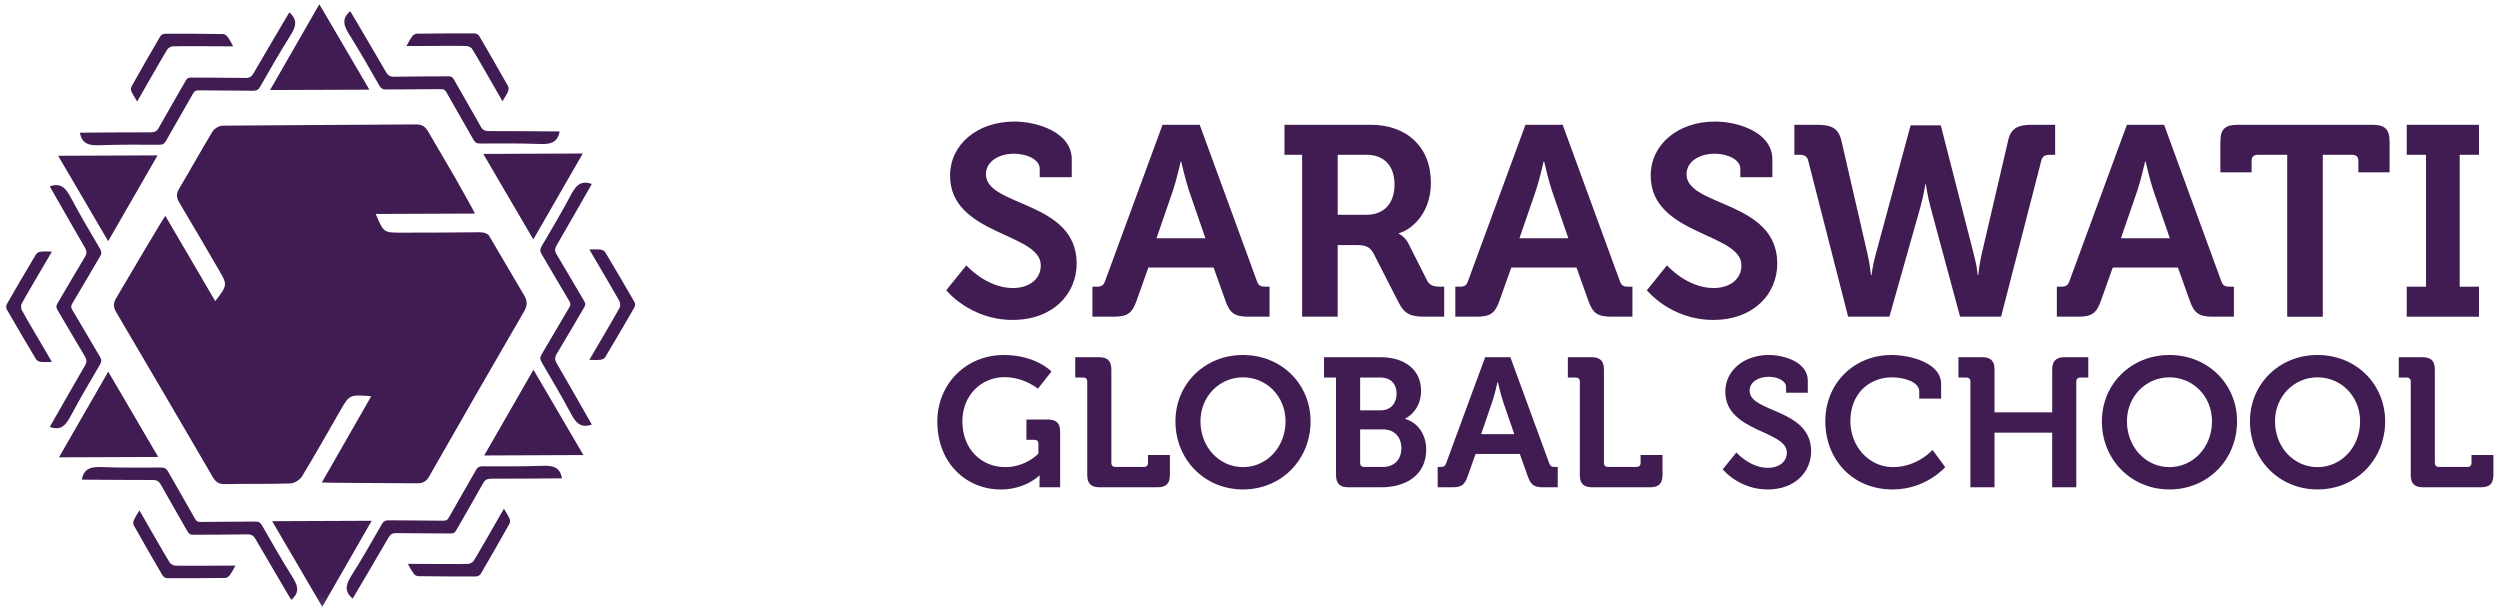 <svg xmlns="http://www.w3.org/2000/svg" width="233" height="57" viewBox="0 0 233 57" fill="none"><mask id="mask0_2585_50" style="mask-type:luminance" maskUnits="userSpaceOnUse" x="0" y="0" width="233" height="57"><path d="M233 0H0V56.874H233V0Z" fill="white"></path></mask><g mask="url(#mask0_2585_50)"><path d="M90.065 24.73C90.065 24.73 91.914 26.846 94.42 26.846C95.787 26.846 97.001 26.115 97.001 24.73C97.001 21.682 88.546 21.934 88.546 16.367C88.546 13.468 91.078 11.328 94.549 11.328C96.648 11.328 99.887 12.311 99.887 14.856V16.518H96.9V15.712C96.9 14.881 95.712 14.327 94.521 14.327C93.002 14.327 91.886 15.109 91.886 16.241C91.886 19.289 100.345 18.683 100.345 24.553C100.345 27.4 98.141 29.817 94.369 29.817C90.393 29.817 88.191 27.047 88.191 27.047L90.065 24.73Z" fill="#401C53"></path><path d="M101.813 26.718H102.219C102.65 26.718 102.851 26.618 103.005 26.164L108.348 11.631H111.814L117.131 26.164C117.281 26.618 117.484 26.718 117.917 26.718H118.322V29.515H116.347C115.081 29.515 114.622 29.189 114.22 28.055L113.106 24.932H107.03L105.917 28.055C105.512 29.189 105.081 29.515 103.815 29.515H101.813V26.718ZM112.345 22.209L110.801 17.726C110.471 16.744 110.09 15.056 110.09 15.056H110.04C110.04 15.056 109.661 16.744 109.331 17.726L107.785 22.209H112.345Z" fill="#401C53"></path><path d="M121.359 14.427H119.714V11.631H127.765C131.059 11.631 133.36 13.647 133.36 17.021C133.36 20.246 131.132 21.58 130.374 21.731V21.782C130.374 21.782 130.929 22.034 131.259 22.688L133.005 26.139C133.281 26.669 133.714 26.718 134.27 26.718H134.598V29.515H132.85C131.509 29.515 130.927 29.314 130.344 28.18L128.041 23.671C127.662 22.965 127.28 22.84 126.345 22.84H124.673V29.515H121.357V14.427H121.359ZM127.311 20.02C128.981 20.02 129.969 18.986 129.969 17.198C129.969 15.435 128.981 14.427 127.359 14.427H124.675V20.02H127.311Z" fill="#401C53"></path><path d="M135.639 26.718H136.045C136.475 26.718 136.68 26.618 136.83 26.164L142.172 11.631H145.641L150.957 26.164C151.11 26.618 151.312 26.718 151.742 26.718H152.144V29.515H150.171C148.905 29.515 148.449 29.189 148.044 28.055L146.93 24.932H140.853L139.739 28.055C139.334 29.189 138.904 29.515 137.636 29.515H135.635V26.718H135.639ZM146.17 22.209L144.625 17.726C144.298 16.744 143.918 15.056 143.918 15.056H143.865C143.865 15.056 143.484 16.744 143.156 17.726L141.612 22.209H146.17Z" fill="#401C53"></path><path d="M155.363 24.73C155.363 24.73 157.213 26.846 159.717 26.846C161.086 26.846 162.302 26.115 162.302 24.73C162.302 21.682 153.845 21.934 153.845 16.367C153.845 13.468 156.377 11.328 159.845 11.328C161.946 11.328 165.185 12.311 165.185 14.856V16.518H162.199V15.712C162.199 14.881 161.009 14.327 159.82 14.327C158.301 14.327 157.184 15.109 157.184 16.241C157.184 19.289 165.642 18.683 165.642 24.553C165.642 27.4 163.439 29.817 159.666 29.817C155.692 29.817 153.489 27.047 153.489 27.047L155.363 24.73Z" fill="#401C53"></path><path d="M168.527 14.981C168.427 14.553 168.148 14.427 167.718 14.427H167.235V11.631H169.386C170.652 11.631 171.336 11.934 171.615 13.091L174.069 23.745C174.296 24.753 174.373 25.636 174.373 25.636H174.424C174.424 25.636 174.525 24.779 174.806 23.745L178.071 11.68H180.881L183.97 23.745C184.248 24.779 184.325 25.636 184.325 25.636H184.375C184.375 25.636 184.45 24.753 184.679 23.745L187.16 13.091C187.413 11.931 188.096 11.631 189.364 11.631H191.54V14.427H191.056C190.602 14.427 190.349 14.553 190.246 14.981L186.502 29.515H182.68L179.945 19.389C179.64 18.255 179.489 17.172 179.489 17.172H179.438C179.438 17.172 179.285 18.23 178.955 19.389L176.094 29.515H172.246L168.527 14.981Z" fill="#401C53"></path><path d="M191.697 26.718H192.099C192.53 26.718 192.731 26.618 192.883 26.164L198.225 11.631H201.694L207.009 26.164C207.161 26.618 207.365 26.718 207.795 26.718H208.199V29.515H206.226C204.96 29.515 204.504 29.189 204.097 28.055L202.983 24.932H196.911L195.796 28.055C195.393 29.189 194.96 29.515 193.695 29.515H191.697V26.718ZM202.229 22.209L200.683 17.726C200.354 16.744 199.974 15.056 199.974 15.056H199.922C199.922 15.056 199.543 16.744 199.213 17.726L197.668 22.209H202.229Z" fill="#401C53"></path><path d="M213.165 14.427H210.407C210.052 14.427 209.849 14.628 209.849 14.981V16.064H206.938V13.244C206.938 12.059 207.341 11.631 208.559 11.631H221.09C222.305 11.631 222.71 12.059 222.71 13.244V16.064H219.799V14.981C219.799 14.628 219.6 14.427 219.244 14.427H216.485V29.517H213.168V14.427H213.165Z" fill="#401C53"></path><path d="M224.306 26.718H226.105V14.427H224.306V11.631H231.041V14.427H229.244V26.72H231.041V29.517H224.306V26.718Z" fill="#401C53"></path><path d="M93.553 33.085C96.537 33.085 97.999 34.622 97.999 34.622L96.731 36.227C96.731 36.227 95.459 35.15 93.606 35.15C91.495 35.15 89.694 36.807 89.694 39.265C89.694 41.914 91.513 43.535 93.692 43.535C95.631 43.535 96.78 42.272 96.78 42.272V41.368C96.78 41.11 96.644 40.992 96.403 40.992H95.662V39.098H97.635C98.459 39.098 98.805 39.44 98.805 40.242V45.416H96.881V44.834C96.881 44.579 96.899 44.323 96.899 44.323H96.866C96.866 44.323 95.562 45.62 93.279 45.62C90.087 45.62 87.359 43.197 87.359 39.287C87.359 35.799 90.02 33.085 93.553 33.085Z" fill="#401C53"></path><path d="M101.331 35.561C101.331 35.322 101.193 35.184 100.953 35.184H100.213V33.29H102.411C103.235 33.29 103.579 33.647 103.579 34.451V43.14C103.579 43.382 103.716 43.518 103.958 43.518H106.616C106.857 43.518 106.993 43.382 106.993 43.14V42.407H109.036V44.251C109.036 45.072 108.692 45.414 107.87 45.414H102.498C101.674 45.414 101.331 45.074 101.331 44.251V35.561Z" fill="#401C53"></path><path d="M115.847 33.085C119.434 33.085 122.145 35.799 122.145 39.265C122.145 42.834 119.432 45.616 115.847 45.616C112.263 45.616 109.551 42.832 109.551 39.265C109.551 35.799 112.261 33.085 115.847 33.085ZM115.847 43.535C118.046 43.535 119.813 41.69 119.813 39.265C119.813 36.943 118.046 35.168 115.847 35.168C113.653 35.168 111.883 36.944 111.883 39.265C111.883 41.692 113.653 43.535 115.847 43.535Z" fill="#401C53"></path><path d="M124.516 35.186H123.4V33.291H128.669C130.867 33.291 132.443 34.419 132.443 36.416C132.443 37.764 131.707 38.636 130.968 39.012V39.045C132.289 39.438 132.924 40.666 132.924 41.896C132.924 44.321 130.985 45.416 128.721 45.416H125.683C124.877 45.416 124.516 45.076 124.516 44.252V35.186ZM128.687 38.243C129.633 38.243 130.164 37.562 130.164 36.689C130.164 35.819 129.649 35.186 128.654 35.186H126.765V38.243H128.687ZM127.145 43.519H128.892C129.99 43.519 130.608 42.785 130.608 41.759C130.608 40.751 129.975 40.018 128.892 40.018H126.765V43.142C126.765 43.382 126.903 43.519 127.145 43.519Z" fill="#401C53"></path><path d="M133.99 43.519H134.264C134.555 43.519 134.693 43.451 134.793 43.142L138.418 33.291H140.766L144.375 43.142C144.477 43.451 144.615 43.519 144.908 43.519H145.18V45.416H143.842C142.98 45.416 142.674 45.194 142.4 44.423L141.645 42.305H137.527L136.771 44.423C136.496 45.192 136.204 45.416 135.348 45.416H133.992V43.519H133.99ZM141.132 40.462L140.084 37.422C139.862 36.756 139.603 35.612 139.603 35.612H139.569C139.569 35.612 139.313 36.756 139.087 37.422L138.042 40.462H141.132Z" fill="#401C53"></path><path d="M147.24 35.561C147.24 35.322 147.104 35.184 146.862 35.184H146.124V33.29H148.321C149.147 33.29 149.488 33.647 149.488 34.451V43.14C149.488 43.382 149.625 43.518 149.865 43.518H152.525C152.766 43.518 152.903 43.382 152.903 43.14V42.407H154.945V44.251C154.945 45.072 154.601 45.414 153.777 45.414H148.407C147.586 45.414 147.24 45.074 147.24 44.251V35.561Z" fill="#401C53"></path><path d="M161.83 42.17C161.83 42.17 163.082 43.604 164.781 43.604C165.709 43.604 166.534 43.109 166.534 42.17C166.534 40.104 160.798 40.275 160.798 36.501C160.798 34.537 162.518 33.085 164.868 33.085C166.29 33.085 168.487 33.751 168.487 35.475V36.603H166.463V36.056C166.463 35.492 165.656 35.117 164.848 35.117C163.821 35.117 163.062 35.646 163.062 36.414C163.062 38.479 168.796 38.071 168.796 42.05C168.796 43.979 167.302 45.618 164.745 45.618C162.052 45.618 160.558 43.742 160.558 43.742L161.83 42.17Z" fill="#401C53"></path><path d="M176.297 33.085C177.857 33.085 180.913 33.734 180.913 35.799V37.149H178.872V36.465C178.872 35.577 177.413 35.168 176.348 35.168C174.17 35.168 172.454 36.722 172.454 39.249C172.454 41.623 174.203 43.535 176.42 43.535C178.718 43.535 180.109 41.93 180.109 41.93L181.291 43.535C181.291 43.535 179.524 45.618 176.384 45.618C172.657 45.618 170.119 42.834 170.119 39.249C170.119 35.75 172.761 33.085 176.297 33.085Z" fill="#401C53"></path><path d="M183.644 35.561C183.644 35.322 183.506 35.184 183.265 35.184H182.528V33.29H184.724C185.548 33.29 185.892 33.647 185.892 34.451V38.428H191.264V34.451C191.264 33.647 191.623 33.29 192.431 33.29H194.628V35.184H193.888C193.65 35.184 193.511 35.322 193.511 35.561V45.414H191.262V40.325H185.89V45.414H183.642V35.561H183.644Z" fill="#401C53"></path><path d="M202.195 33.085C205.782 33.085 208.494 35.799 208.494 39.265C208.494 42.834 205.782 45.616 202.195 45.616C198.609 45.616 195.895 42.832 195.895 39.265C195.895 35.799 198.609 33.085 202.195 33.085ZM202.195 43.535C204.392 43.535 206.159 41.69 206.159 39.265C206.159 36.943 204.392 35.168 202.195 35.168C199.998 35.168 198.23 36.944 198.23 39.265C198.232 41.692 199.998 43.535 202.195 43.535Z" fill="#401C53"></path><path d="M215.995 33.085C219.583 33.085 222.296 35.799 222.296 39.265C222.296 42.834 219.583 45.616 215.995 45.616C212.408 45.616 209.696 42.832 209.696 39.265C209.696 35.799 212.408 33.085 215.995 33.085ZM215.995 43.535C218.194 43.535 219.961 41.69 219.961 39.265C219.961 36.943 218.194 35.168 215.995 35.168C213.797 35.168 212.031 36.944 212.031 39.265C212.031 41.692 213.797 43.535 215.995 43.535Z" fill="#401C53"></path><path d="M224.681 35.561C224.681 35.322 224.541 35.184 224.302 35.184H223.565V33.29H225.761C226.585 33.29 226.927 33.647 226.927 34.451V43.14C226.927 43.382 227.065 43.518 227.306 43.518H229.967C230.208 43.518 230.344 43.382 230.344 43.14V42.407H232.385V44.251C232.385 45.072 232.044 45.414 231.219 45.414H225.847C225.023 45.414 224.681 45.074 224.681 44.251V35.561Z" fill="#401C53"></path><path fill-rule="evenodd" clip-rule="evenodd" d="M25.363 48.574C26.932 51.254 28.466 53.875 30.034 56.552C31.565 53.889 33.084 51.248 34.642 48.536C31.523 48.548 28.476 48.562 25.363 48.574Z" fill="#401C53"></path><path fill-rule="evenodd" clip-rule="evenodd" d="M14.684 14.48C11.56 14.494 8.518 14.508 5.42 14.52C6.98 17.183 8.505 19.788 10.081 22.478C11.619 19.804 13.132 17.178 14.684 14.48Z" fill="#401C53"></path><path fill-rule="evenodd" clip-rule="evenodd" d="M54.313 14.306C51.197 14.319 48.145 14.331 45.041 14.345C46.605 17.015 48.139 19.635 49.706 22.315C51.24 19.645 52.761 17.004 54.313 14.306Z" fill="#401C53"></path><path fill-rule="evenodd" clip-rule="evenodd" d="M34.427 8.357C32.861 5.685 31.33 3.068 29.764 0.395C28.237 3.052 26.726 5.679 25.168 8.391C28.294 8.381 31.332 8.369 34.427 8.357Z" fill="#401C53"></path><path fill-rule="evenodd" clip-rule="evenodd" d="M10.089 34.64C8.566 37.287 7.059 39.908 5.497 42.624C8.625 42.612 11.657 42.6 14.744 42.588C13.187 39.93 11.659 37.322 10.089 34.64Z" fill="#401C53"></path><path fill-rule="evenodd" clip-rule="evenodd" d="M45.127 42.449C48.272 42.435 51.301 42.421 54.373 42.41C52.81 39.739 51.284 37.132 49.719 34.461C48.185 37.13 46.682 39.747 45.127 42.449Z" fill="#401C53"></path><path fill-rule="evenodd" clip-rule="evenodd" d="M51.892 33.871C51.714 33.565 51.677 33.333 51.874 33.003C52.747 31.563 53.581 30.099 54.442 28.652C54.507 28.544 54.538 28.45 54.544 28.358C54.542 28.261 54.507 28.167 54.442 28.057C53.581 26.611 52.747 25.147 51.874 23.706C51.675 23.378 51.714 23.144 51.892 22.84C52.956 21.01 54.001 19.169 55.052 17.334C55.092 17.269 55.121 17.2 55.151 17.143C54.054 16.75 53.612 17.402 53.172 18.234C52.32 19.837 51.388 21.398 50.472 22.965C50.32 23.227 50.318 23.412 50.47 23.669C51.339 25.131 52.184 26.605 53.059 28.063C53.124 28.171 53.154 28.265 53.164 28.358C53.154 28.446 53.124 28.542 53.059 28.648C52.184 30.107 51.339 31.582 50.47 33.044C50.318 33.3 50.32 33.486 50.472 33.746C51.388 35.314 52.319 36.876 53.172 38.478C53.612 39.309 54.054 39.961 55.151 39.57C55.119 39.515 55.09 39.446 55.052 39.382C53.999 37.542 52.955 35.701 51.892 33.871Z" fill="#401C53"></path><path fill-rule="evenodd" clip-rule="evenodd" d="M35.363 7.986C35.515 8.247 35.675 8.344 35.977 8.34C37.68 8.32 39.386 8.33 41.094 8.306C41.221 8.304 41.322 8.322 41.403 8.361C41.48 8.414 41.543 8.489 41.604 8.599C42.435 10.083 43.299 11.547 44.132 13.028C44.28 13.288 44.442 13.378 44.748 13.376C46.569 13.37 48.394 13.348 50.215 13.417C51.161 13.453 51.949 13.398 52.157 12.258C52.091 12.256 52.016 12.248 51.943 12.248C49.82 12.236 47.693 12.217 45.572 12.217C45.216 12.217 44.993 12.136 44.807 11.798C43.99 10.324 43.131 8.876 42.303 7.41C42.242 7.3 42.177 7.223 42.094 7.174C42.011 7.129 41.91 7.111 41.784 7.113C40.095 7.129 38.404 7.117 36.714 7.149C36.327 7.157 36.145 7.005 35.967 6.699C34.907 4.867 33.826 3.048 32.754 1.224C32.714 1.159 32.673 1.098 32.639 1.045C31.751 1.792 32.096 2.5 32.6 3.295C33.564 4.83 34.458 6.414 35.363 7.986Z" fill="#401C53"></path><path fill-rule="evenodd" clip-rule="evenodd" d="M9.383 13.531C11.202 13.465 13.027 13.486 14.85 13.49C15.152 13.492 15.318 13.4 15.464 13.14C16.298 11.661 17.161 10.195 17.994 8.713C18.056 8.603 18.121 8.528 18.196 8.477C18.281 8.438 18.378 8.418 18.506 8.42C20.211 8.444 21.917 8.434 23.623 8.456C23.922 8.458 24.084 8.363 24.234 8.102C25.14 6.53 26.033 4.946 27.003 3.411C27.508 2.614 27.854 1.908 26.965 1.161C26.93 1.213 26.888 1.275 26.851 1.34C25.778 3.164 24.698 4.985 23.637 6.817C23.459 7.121 23.278 7.273 22.891 7.265C21.2 7.233 19.509 7.247 17.819 7.229C17.692 7.227 17.596 7.245 17.509 7.288C17.428 7.34 17.363 7.416 17.303 7.526C16.472 8.99 15.615 10.44 14.797 11.914C14.611 12.252 14.388 12.333 14.033 12.333C11.909 12.331 9.784 12.35 7.661 12.364C7.586 12.366 7.513 12.37 7.448 12.374C7.649 13.512 8.437 13.569 9.383 13.531Z" fill="#401C53"></path><path fill-rule="evenodd" clip-rule="evenodd" d="M6.626 38.705C7.475 37.104 8.408 35.542 9.324 33.974C9.476 33.712 9.48 33.528 9.326 33.27C8.457 31.81 7.612 30.334 6.737 28.876C6.674 28.77 6.64 28.676 6.63 28.584C6.64 28.493 6.674 28.399 6.737 28.289C7.612 26.831 8.457 25.357 9.326 23.897C9.48 23.641 9.476 23.455 9.324 23.193C8.408 21.625 7.475 20.063 6.626 18.462C6.186 17.628 5.741 16.978 4.645 17.369C4.675 17.426 4.708 17.493 4.744 17.558C5.795 19.393 6.841 21.234 7.904 23.064C8.082 23.368 8.121 23.602 7.922 23.93C7.049 25.373 6.215 26.835 5.354 28.281C5.291 28.391 5.256 28.485 5.254 28.58C5.256 28.674 5.291 28.768 5.354 28.876C6.215 30.325 7.049 31.788 7.922 33.229C8.121 33.557 8.082 33.791 7.904 34.095C6.841 35.925 5.795 37.766 4.744 39.602C4.708 39.666 4.675 39.735 4.645 39.79C5.741 40.189 6.186 39.538 6.626 38.705Z" fill="#401C53"></path><path fill-rule="evenodd" clip-rule="evenodd" d="M24.417 48.963C24.265 48.7 24.107 48.603 23.807 48.609C22.102 48.631 20.394 48.619 18.686 48.644C18.561 48.644 18.462 48.627 18.38 48.589C18.302 48.536 18.239 48.462 18.178 48.352C17.347 46.868 16.484 45.404 15.648 43.924C15.5 43.665 15.338 43.575 15.034 43.575C13.211 43.581 11.386 43.602 9.569 43.535C8.621 43.498 7.833 43.553 7.63 44.695C7.693 44.697 7.766 44.705 7.843 44.705C9.966 44.718 12.091 44.736 14.216 44.736C14.57 44.736 14.793 44.816 14.98 45.154C15.798 46.628 16.654 48.077 17.485 49.542C17.548 49.651 17.613 49.727 17.692 49.778C17.777 49.822 17.876 49.841 18.002 49.839C19.691 49.824 21.384 49.835 23.074 49.804C23.459 49.796 23.643 49.947 23.821 50.252C24.881 52.081 25.962 53.903 27.034 55.728C27.07 55.793 27.113 55.856 27.147 55.909C28.035 55.16 27.692 54.455 27.186 53.659C26.216 52.119 25.324 50.535 24.417 48.963Z" fill="#401C53"></path><path fill-rule="evenodd" clip-rule="evenodd" d="M50.442 43.416C48.621 43.484 46.796 43.463 44.975 43.459C44.671 43.457 44.507 43.549 44.361 43.809C43.526 45.288 42.665 46.752 41.831 48.234C41.772 48.344 41.705 48.42 41.63 48.472C41.547 48.511 41.448 48.529 41.322 48.529C39.615 48.503 37.909 48.513 36.204 48.493C35.904 48.487 35.744 48.586 35.592 48.845C34.685 50.421 33.793 52.003 32.823 53.537C32.319 54.331 31.972 55.041 32.863 55.787C32.894 55.734 32.938 55.673 32.977 55.607C34.05 53.785 35.13 51.962 36.191 50.132C36.368 49.825 36.55 49.676 36.937 49.684C38.628 49.717 40.316 49.702 42.007 49.719C42.133 49.721 42.234 49.702 42.315 49.658C42.396 49.609 42.461 49.533 42.522 49.423C43.352 47.957 44.211 46.507 45.027 45.035C45.212 44.697 45.436 44.614 45.791 44.614C47.912 44.616 50.039 44.597 52.163 44.585C52.238 44.583 52.311 44.579 52.376 44.573C52.176 43.435 51.388 43.38 50.442 43.416Z" fill="#401C53"></path><path fill-rule="evenodd" clip-rule="evenodd" d="M43.524 4.288C43.607 4.294 43.702 4.331 43.786 4.384C43.976 4.49 43.962 4.498 44.008 4.567C44.306 5.021 46.133 8.222 46.83 9.434C46.929 9.265 47.025 9.122 47.108 8.98L47.195 8.829C47.257 8.727 47.306 8.621 47.351 8.516C47.413 8.379 47.42 8.155 47.349 8.031C46.468 6.463 45.572 4.905 44.665 3.352C44.63 3.291 44.48 3.187 44.48 3.189C44.405 3.144 44.318 3.115 44.247 3.113C42.443 3.107 40.64 3.115 38.835 3.14C38.691 3.14 38.505 3.262 38.416 3.382C38.347 3.472 38.288 3.57 38.227 3.675L38.138 3.828C38.059 3.969 37.976 4.121 37.881 4.292C39.283 4.288 42.979 4.258 43.524 4.288Z" fill="#401C53"></path><path fill-rule="evenodd" clip-rule="evenodd" d="M12.419 8.854L12.508 9.006C12.593 9.145 12.684 9.293 12.782 9.462C13.48 8.249 15.301 5.05 15.601 4.598C15.646 4.529 15.727 4.465 15.816 4.419C16.002 4.307 16.004 4.325 16.087 4.319C16.63 4.288 20.333 4.315 21.733 4.319C21.637 4.15 21.559 3.995 21.479 3.853L21.39 3.702C21.33 3.6 21.265 3.504 21.196 3.413C21.107 3.291 20.918 3.172 20.773 3.172C18.968 3.144 17.161 3.136 15.356 3.144C15.285 3.144 15.121 3.221 15.121 3.221C15.046 3.264 14.975 3.323 14.939 3.384C14.031 4.934 13.138 6.493 12.257 8.061C12.184 8.186 12.198 8.408 12.257 8.544C12.304 8.648 12.36 8.748 12.419 8.854Z" fill="#401C53"></path><path fill-rule="evenodd" clip-rule="evenodd" d="M2.015 28.87C1.979 28.798 1.963 28.696 1.967 28.595C1.963 28.381 1.977 28.387 2.015 28.312C2.259 27.829 4.134 24.654 4.839 23.447C4.643 23.447 4.47 23.435 4.308 23.435H4.132C4.011 23.435 3.895 23.443 3.78 23.457C3.63 23.473 3.433 23.579 3.358 23.702C2.433 25.241 1.525 26.797 0.63 28.356C0.595 28.417 0.579 28.595 0.579 28.595C0.579 28.684 0.595 28.77 0.63 28.833C1.527 30.389 2.435 31.94 3.358 33.482C3.433 33.606 3.628 33.706 3.78 33.724C3.895 33.736 4.011 33.74 4.132 33.742H4.308C4.47 33.738 4.643 33.732 4.841 33.732C4.134 32.523 2.259 29.354 2.015 28.87Z" fill="#401C53"></path><path fill-rule="evenodd" clip-rule="evenodd" d="M16.306 52.716C16.223 52.71 16.126 52.673 16.041 52.618C15.851 52.516 15.863 52.506 15.82 52.435C15.52 51.983 13.693 48.78 12.996 47.568C12.897 47.737 12.798 47.88 12.717 48.022L12.628 48.175C12.569 48.277 12.518 48.381 12.472 48.487C12.411 48.625 12.403 48.847 12.474 48.973C13.355 50.539 14.252 52.099 15.16 53.65C15.196 53.71 15.344 53.815 15.344 53.815C15.421 53.858 15.506 53.889 15.577 53.889C17.38 53.895 19.185 53.887 20.989 53.864C21.135 53.862 21.32 53.742 21.409 53.62C21.478 53.528 21.538 53.429 21.599 53.327L21.688 53.176C21.767 53.035 21.848 52.881 21.945 52.712C20.544 52.716 16.851 52.746 16.306 52.716Z" fill="#401C53"></path><path fill-rule="evenodd" clip-rule="evenodd" d="M47.326 48.016L47.237 47.864C47.154 47.725 47.061 47.58 46.964 47.41C46.267 48.623 44.442 51.822 44.146 52.274C44.1 52.343 44.02 52.406 43.931 52.453C43.745 52.563 43.743 52.545 43.662 52.551C43.115 52.583 39.416 52.557 38.011 52.551C38.11 52.72 38.187 52.877 38.268 53.017L38.355 53.168C38.416 53.272 38.481 53.367 38.549 53.457C38.638 53.581 38.829 53.699 38.973 53.699C40.779 53.726 42.584 53.73 44.387 53.726C44.458 53.726 44.624 53.648 44.624 53.646C44.699 53.604 44.768 53.547 44.804 53.486C45.71 51.934 46.609 50.378 47.484 48.81C47.557 48.686 47.545 48.464 47.484 48.326C47.44 48.22 47.385 48.12 47.326 48.016Z" fill="#401C53"></path><path fill-rule="evenodd" clip-rule="evenodd" d="M59.134 28.153C58.238 26.597 57.329 25.044 56.407 23.504C56.334 23.378 56.134 23.278 55.984 23.262C55.87 23.248 55.755 23.247 55.635 23.244L55.459 23.243C55.297 23.247 55.121 23.25 54.926 23.252C55.633 24.461 57.505 27.629 57.752 28.114C57.787 28.187 57.803 28.289 57.799 28.389C57.801 28.605 57.787 28.597 57.752 28.67C57.507 29.157 55.633 32.331 54.928 33.539C55.123 33.539 55.297 33.551 55.461 33.551H55.637C55.757 33.549 55.872 33.541 55.986 33.528C56.138 33.512 56.336 33.406 56.409 33.284C57.331 31.741 58.24 30.189 59.136 28.633C59.172 28.572 59.19 28.391 59.19 28.391C59.186 28.302 59.168 28.214 59.134 28.153Z" fill="#401C53"></path><path fill-rule="evenodd" clip-rule="evenodd" d="M48.837 27.503C48.588 27.098 47.18 24.701 45.552 21.922C45.321 21.712 45.043 21.641 44.665 21.647C42.274 21.68 39.882 21.676 37.49 21.684C35.754 21.69 35.754 21.69 35.019 19.941C38.071 19.929 41.085 19.918 44.264 19.904C44.195 19.725 43.419 18.334 42.495 16.701L43.016 17.587C41.318 14.681 39.909 12.268 39.909 12.268C39.641 11.802 39.345 11.59 38.774 11.596C32.77 11.643 26.762 11.655 20.758 11.71C20.432 11.714 19.98 11.977 19.81 12.256C18.737 14.015 17.75 15.822 16.693 17.589C16.403 18.076 16.446 18.44 16.725 18.906C17.951 20.949 19.142 23.012 20.345 25.068C21.218 26.559 21.218 26.559 20.062 28.069C18.528 25.445 17.011 22.853 15.411 20.12C15.166 20.415 12.194 25.463 10.823 27.79C10.535 28.277 10.562 28.638 10.837 29.106C13.845 34.209 16.837 39.322 19.82 44.443C20.088 44.905 20.378 45.129 20.953 45.119C22.985 45.074 25.024 45.127 27.052 45.056C27.435 45.044 27.953 44.722 28.152 44.392C29.371 42.386 30.518 40.334 31.693 38.3C32.574 36.77 32.574 36.77 34.599 36.929C33.066 39.605 31.559 42.234 29.993 44.97C30.293 45.005 36.179 45.023 38.89 45.044C39.455 45.048 39.742 44.852 40.012 44.38C42.929 39.267 45.86 34.162 48.817 29.073C49.147 28.499 49.194 28.076 48.837 27.503Z" fill="#401C53"></path></g></svg>